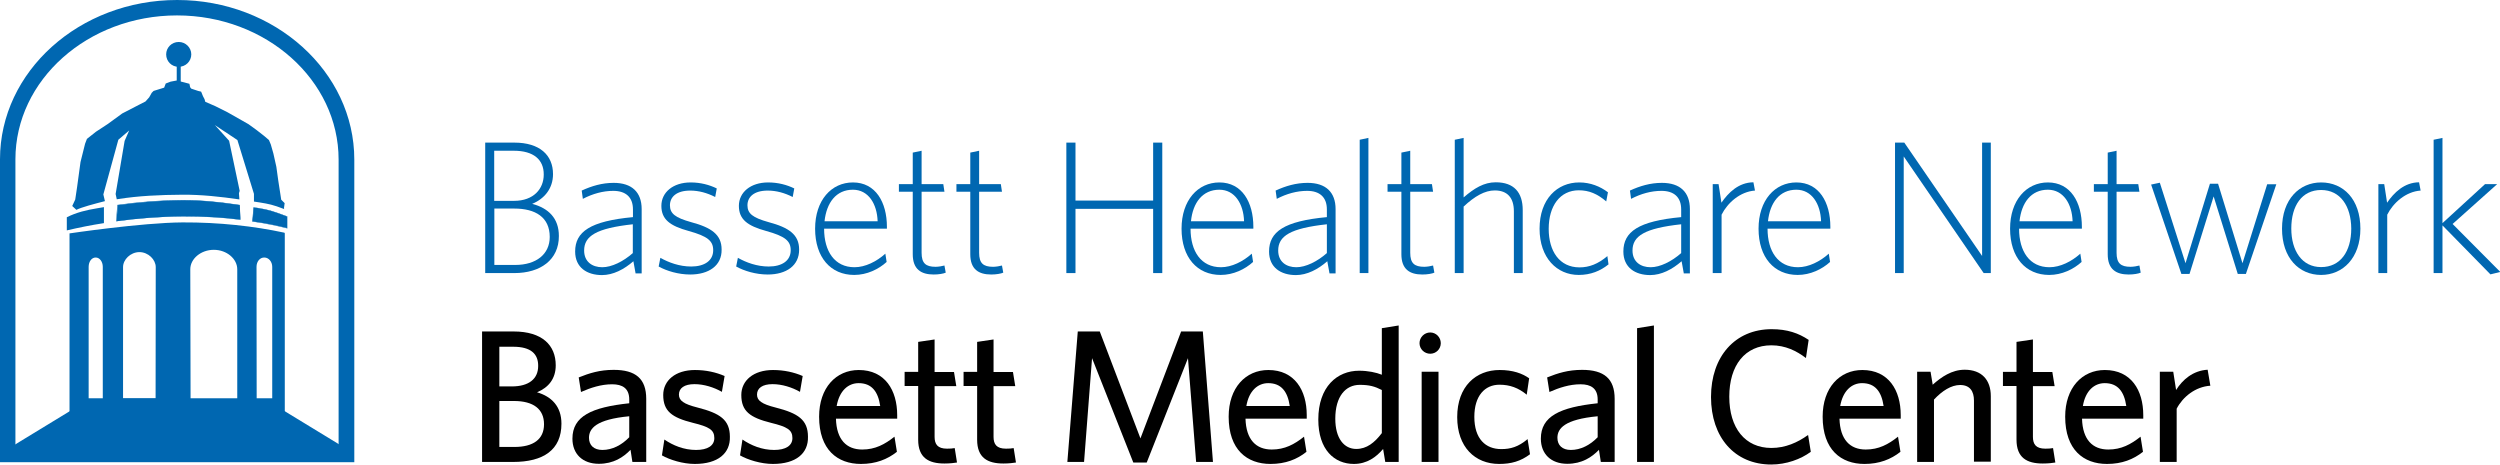 <?xml version="1.0" encoding="utf-8"?>
<!-- Generator: Adobe Illustrator 23.1.1, SVG Export Plug-In . SVG Version: 6.00 Build 0)  -->
<svg version="1.1" id="Layer_1" xmlns="http://www.w3.org/2000/svg" xmlns:xlink="http://www.w3.org/1999/xlink" x="0px" y="0px"
	 viewBox="0 0 175.13 32.54" style="enable-background:new 0 0 175.13 32.54;" xml:space="preserve">
<style type="text/css">
	.st0{fill:#0067B1;}
	.st1{fill-rule:evenodd;clip-rule:evenodd;fill:#0067B1;}
</style>
<g>
	<g>
		<path class="st0" d="M36.03,19.13h-2.04V9.99h2.04c1.77,0,2.71,0.87,2.71,2.21c0,1.01-0.61,1.73-1.46,2.08
			c1.14,0.3,1.87,1.01,1.87,2.25C39.16,18.2,37.86,19.13,36.03,19.13z M36,10.56h-1.38v3.51h1.39c1.38,0,2.08-0.85,2.08-1.84
			C38.1,11.18,37.37,10.56,36,10.56z M36.03,14.61h-1.4v3.95h1.46c1.47,0,2.42-0.75,2.42-1.96C38.51,15.21,37.5,14.61,36.03,14.61z"
			/>
		<path class="st0" d="M44.52,19.13l-0.15-0.83c-0.65,0.57-1.42,0.97-2.2,0.97c-1.05,0-1.88-0.53-1.88-1.65
			c0-1.39,1.06-2.13,4.05-2.41v-0.54c0-0.87-0.52-1.3-1.38-1.3c-0.71,0-1.44,0.2-2.13,0.56l-0.08-0.58c0.7-0.32,1.42-0.54,2.24-0.54
			c1.27,0,1.96,0.65,1.96,1.84v4.5H44.52z M44.34,15.71c-2.57,0.28-3.42,0.82-3.42,1.84c0,0.79,0.57,1.17,1.27,1.17
			c0.66,0,1.47-0.4,2.14-0.99V15.71z"/>
		<path class="st0" d="M48.35,19.23c-0.83,0-1.65-0.25-2.21-0.56l0.12-0.61c0.58,0.33,1.34,0.61,2.16,0.61
			c0.93,0,1.54-0.41,1.54-1.14c0-0.65-0.38-0.98-1.72-1.35c-1.31-0.36-1.91-0.81-1.91-1.76c0-0.95,0.82-1.64,2.05-1.64
			c0.7,0,1.32,0.17,1.83,0.42l-0.11,0.6c-0.57-0.29-1.15-0.45-1.75-0.45c-0.98,0-1.42,0.46-1.42,1.03c0,0.58,0.37,0.87,1.48,1.18
			c1.42,0.38,2.14,0.87,2.14,1.92C50.57,18.61,49.65,19.23,48.35,19.23z"/>
		<path class="st0" d="M53.78,19.23c-0.83,0-1.65-0.25-2.21-0.56l0.12-0.61c0.58,0.33,1.34,0.61,2.16,0.61
			c0.93,0,1.54-0.41,1.54-1.14c0-0.65-0.38-0.98-1.72-1.35c-1.31-0.36-1.91-0.81-1.91-1.76c0-0.95,0.82-1.64,2.05-1.64
			c0.7,0,1.32,0.17,1.83,0.42l-0.11,0.6c-0.57-0.29-1.15-0.45-1.75-0.45c-0.98,0-1.42,0.46-1.42,1.03c0,0.58,0.37,0.87,1.48,1.18
			c1.42,0.38,2.14,0.87,2.14,1.92C55.99,18.61,55.08,19.23,53.78,19.23z"/>
		<path class="st0" d="M59.84,19.26c-1.64,0-2.74-1.22-2.74-3.24c0-1.99,1.14-3.24,2.65-3.24c1.59,0,2.38,1.39,2.38,3.11v0.13h-4.4
			c0,1.59,0.74,2.7,2.13,2.7c0.75,0,1.55-0.4,2.16-0.95l0.09,0.58C61.55,18.86,60.73,19.26,59.84,19.26z M57.76,15.5h3.72
			c-0.04-1.22-0.65-2.21-1.73-2.21C58.57,13.29,57.9,14.2,57.76,15.5z"/>
		<path class="st0" d="M65.41,19.23c-0.89,0-1.47-0.37-1.47-1.42v-4.38h-0.97V12.9h0.97v-2.21l0.62-0.13v2.34h1.52l0.08,0.53h-1.6
			v4.28c0,0.73,0.29,0.98,0.98,0.98c0.2,0,0.48-0.05,0.62-0.09l0.09,0.5C66.1,19.17,65.76,19.23,65.41,19.23z"/>
		<path class="st0" d="M69.44,19.23c-0.89,0-1.47-0.37-1.47-1.42v-4.38H67V12.9h0.97v-2.21l0.62-0.13v2.34h1.52l0.08,0.53h-1.6v4.28
			c0,0.73,0.29,0.98,0.98,0.98c0.2,0,0.48-0.05,0.62-0.09l0.09,0.5C70.13,19.17,69.78,19.23,69.44,19.23z"/>
		<path class="st0" d="M80.78,19.13v-4.5h-5.44v4.5h-0.64V9.99h0.64v4.06h5.44V9.99h0.64v9.14H80.78z"/>
		<path class="st0" d="M85.51,19.26c-1.64,0-2.74-1.22-2.74-3.24c0-1.99,1.14-3.24,2.65-3.24c1.59,0,2.38,1.39,2.38,3.11v0.13h-4.4
			c0,1.59,0.74,2.7,2.13,2.7c0.75,0,1.55-0.4,2.16-0.95l0.09,0.58C87.22,18.86,86.4,19.26,85.51,19.26z M83.43,15.5h3.72
			c-0.04-1.22-0.65-2.21-1.73-2.21C84.24,13.29,83.56,14.2,83.43,15.5z"/>
		<path class="st0" d="M93.13,19.13l-0.15-0.83c-0.65,0.57-1.42,0.97-2.2,0.97c-1.05,0-1.88-0.53-1.88-1.65
			c0-1.39,1.06-2.13,4.05-2.41v-0.54c0-0.87-0.52-1.3-1.38-1.3c-0.72,0-1.44,0.2-2.13,0.56l-0.08-0.58c0.7-0.32,1.42-0.54,2.24-0.54
			c1.27,0,1.96,0.65,1.96,1.84v4.5H93.13z M92.96,15.71c-2.57,0.28-3.42,0.82-3.42,1.84c0,0.79,0.57,1.17,1.27,1.17
			c0.66,0,1.47-0.4,2.14-0.99V15.71z"/>
		<path class="st0" d="M95.25,19.13V9.79l0.61-0.13v9.47H95.25z"/>
		<path class="st0" d="M99.64,19.23c-0.89,0-1.47-0.37-1.47-1.42v-4.38h-0.97V12.9h0.97v-2.21l0.62-0.13v2.34h1.52l0.08,0.53h-1.6
			v4.28c0,0.73,0.29,0.98,0.98,0.98c0.2,0,0.48-0.05,0.62-0.09l0.09,0.5C100.33,19.17,99.99,19.23,99.64,19.23z"/>
		<path class="st0" d="M106.05,19.13V14.8c0-0.94-0.45-1.46-1.34-1.46c-0.69,0-1.4,0.4-2.18,1.13v4.66h-0.62V9.79l0.62-0.13v4.17
			c0.75-0.65,1.43-1.06,2.25-1.06c1.28,0,1.89,0.71,1.89,1.95v4.41H106.05z"/>
		<path class="st0" d="M110.59,19.26c-1.52,0-2.74-1.19-2.74-3.24c0-2.07,1.23-3.24,2.78-3.24c0.78,0,1.47,0.28,2.01,0.69
			l-0.12,0.64c-0.62-0.53-1.2-0.78-1.92-0.78c-1.32,0-2.11,1.1-2.11,2.7c0,1.56,0.75,2.7,2.16,2.7c0.68,0,1.3-0.24,1.95-0.79
			l0.08,0.58C112.11,18.98,111.43,19.26,110.59,19.26z"/>
		<path class="st0" d="M117.95,19.13l-0.15-0.83c-0.65,0.57-1.42,0.97-2.2,0.97c-1.05,0-1.88-0.53-1.88-1.65
			c0-1.39,1.06-2.13,4.05-2.41v-0.54c0-0.87-0.52-1.3-1.38-1.3c-0.72,0-1.44,0.2-2.13,0.56l-0.08-0.58c0.7-0.32,1.42-0.54,2.24-0.54
			c1.27,0,1.96,0.65,1.96,1.84v4.5H117.95z M117.78,15.71c-2.57,0.28-3.42,0.82-3.42,1.84c0,0.79,0.57,1.17,1.27,1.17
			c0.66,0,1.47-0.4,2.14-0.99V15.71z"/>
		<path class="st0" d="M120.6,15.04v4.09h-0.62V12.9h0.41l0.2,1.3c0.48-0.7,1.2-1.42,2.24-1.43l0.11,0.58
			C121.91,13.42,121.02,14.2,120.6,15.04z"/>
		<path class="st0" d="M125.93,19.26c-1.64,0-2.74-1.22-2.74-3.24c0-1.99,1.14-3.24,2.65-3.24c1.59,0,2.38,1.39,2.38,3.11v0.13h-4.4
			c0,1.59,0.74,2.7,2.13,2.7c0.75,0,1.55-0.4,2.16-0.95l0.09,0.58C127.64,18.86,126.82,19.26,125.93,19.26z M123.85,15.5h3.72
			c-0.04-1.22-0.65-2.21-1.73-2.21C124.66,13.29,123.99,14.2,123.85,15.5z"/>
		<path class="st0" d="M138.96,19.13l-5.6-8.17v8.17h-0.61V9.99h0.65l5.45,7.94V9.99h0.61v9.14H138.96z"/>
		<path class="st0" d="M143.55,19.26c-1.64,0-2.74-1.22-2.74-3.24c0-1.99,1.14-3.24,2.65-3.24c1.59,0,2.38,1.39,2.38,3.11v0.13h-4.4
			c0,1.59,0.74,2.7,2.13,2.7c0.75,0,1.55-0.4,2.16-0.95l0.09,0.58C145.26,18.86,144.44,19.26,143.55,19.26z M141.47,15.5h3.72
			c-0.04-1.22-0.65-2.21-1.73-2.21C142.28,13.29,141.61,14.2,141.47,15.5z"/>
		<path class="st0" d="M149.12,19.23c-0.89,0-1.47-0.37-1.47-1.42v-4.38h-0.97V12.9h0.97v-2.21l0.62-0.13v2.34h1.52l0.08,0.53h-1.6
			v4.28c0,0.73,0.29,0.98,0.98,0.98c0.2,0,0.48-0.05,0.62-0.09l0.09,0.5C149.81,19.17,149.47,19.23,149.12,19.23z"/>
		<path class="st0" d="M157.33,19.19h-0.57l-1.69-5.43l-1.69,5.43h-0.57l-2.12-6.26l0.61-0.13l1.8,5.64l1.71-5.57h0.57l1.71,5.57
			l1.73-5.53h0.64L157.33,19.19z"/>
		<path class="st0" d="M162.6,19.26c-1.55,0-2.74-1.19-2.74-3.24c0-2.07,1.23-3.24,2.74-3.24c1.56,0,2.75,1.18,2.75,3.24
			C165.35,18.07,164.12,19.26,162.6,19.26z M162.6,13.31c-1.35,0-2.09,1.1-2.09,2.7c0,1.56,0.75,2.7,2.09,2.7
			c1.35,0,2.11-1.09,2.11-2.7C164.7,14.45,163.95,13.31,162.6,13.31z"/>
		<path class="st0" d="M167.23,15.04v4.09h-0.62V12.9h0.41l0.2,1.3c0.48-0.7,1.2-1.42,2.24-1.43l0.11,0.58
			C168.54,13.42,167.65,14.2,167.23,15.04z"/>
		<path class="st0" d="M174.46,19.22l-3.36-3.43v3.34h-0.62V9.79l0.62-0.13v5.97l2.98-2.73h0.85l-3.12,2.79l3.34,3.36L174.46,19.22z
			"/>
		<path d="M35.95,32.36h-2.18v-9.14h2.21c2.01,0,2.95,0.97,2.95,2.37c0,0.93-0.49,1.55-1.31,1.89c1.02,0.3,1.71,0.99,1.71,2.2
			C39.33,31.52,38.06,32.36,35.95,32.36z M35.95,24.29h-0.97v2.78h0.87c1.2,0,1.85-0.53,1.85-1.43
			C37.71,24.8,37.2,24.29,35.95,24.29z M36,28.09h-1.02v3.22h1.06c1.31,0,2.07-0.53,2.07-1.59S37.37,28.09,36,28.09z"/>
		<path d="M44.3,32.36l-0.13-0.85c-0.5,0.52-1.19,0.98-2.22,0.98c-1.14,0-1.85-0.69-1.85-1.76c0-1.58,1.35-2.2,3.98-2.48v-0.26
			c0-0.79-0.48-1.07-1.2-1.07c-0.77,0-1.5,0.24-2.18,0.54l-0.16-1.02c0.75-0.3,1.47-0.53,2.45-0.53c1.54,0,2.28,0.62,2.28,2.03v4.42
			H44.3z M44.08,29.16c-2.33,0.22-2.82,0.86-2.82,1.51c0,0.52,0.34,0.85,0.94,0.85c0.69,0,1.35-0.34,1.88-0.89V29.16z"/>
		<path d="M48.67,32.5c-0.83,0-1.76-0.29-2.3-0.6l0.17-1.11c0.6,0.41,1.36,0.73,2.22,0.73c0.81,0,1.28-0.3,1.28-0.83
			c0-0.58-0.36-0.79-1.5-1.07c-1.48-0.37-2.08-0.82-2.08-1.95c0-1.01,0.85-1.75,2.22-1.75c0.78,0,1.48,0.16,2.08,0.42l-0.19,1.11
			c-0.56-0.32-1.26-0.54-1.92-0.54c-0.71,0-1.09,0.28-1.09,0.73c0,0.42,0.32,0.66,1.31,0.91c1.56,0.4,2.26,0.85,2.26,2.05
			C51.16,31.75,50.3,32.5,48.67,32.5z"/>
		<path d="M54.14,32.5c-0.83,0-1.76-0.29-2.3-0.6l0.17-1.11c0.6,0.41,1.36,0.73,2.22,0.73c0.81,0,1.28-0.3,1.28-0.83
			c0-0.58-0.36-0.79-1.5-1.07c-1.48-0.37-2.08-0.82-2.08-1.95c0-1.01,0.85-1.75,2.22-1.75c0.78,0,1.48,0.16,2.08,0.42l-0.19,1.11
			c-0.56-0.32-1.26-0.54-1.92-0.54c-0.71,0-1.09,0.28-1.09,0.73c0,0.42,0.32,0.66,1.31,0.91c1.56,0.4,2.26,0.85,2.26,2.05
			C56.63,31.75,55.77,32.5,54.14,32.5z"/>
		<path d="M60.31,32.5c-1.64,0-2.93-0.99-2.93-3.31c0-2.03,1.19-3.27,2.78-3.27c1.84,0,2.69,1.42,2.69,3.16v0.25h-4.29
			c0.04,1.47,0.74,2.16,1.84,2.16c0.91,0,1.58-0.36,2.26-0.9l0.17,1.06C62.16,32.18,61.35,32.5,60.31,32.5z M58.61,28.44h3.05
			c-0.15-1.02-0.6-1.6-1.51-1.6C59.42,26.84,58.8,27.37,58.61,28.44z"/>
		<path d="M66.16,32.47c-1.11,0-1.84-0.4-1.84-1.67v-3.76h-0.95v-0.99h0.95v-2.1l1.15-0.17v2.28h1.36l0.16,0.99h-1.52v3.55
			c0,0.52,0.21,0.83,0.87,0.83c0.21,0,0.4-0.01,0.54-0.04l0.16,1.01C66.84,32.43,66.57,32.47,66.16,32.47z"/>
		<path d="M70.29,32.47c-1.11,0-1.84-0.4-1.84-1.67v-3.76h-0.95v-0.99h0.95v-2.1l1.15-0.17v2.28h1.36l0.16,0.99H69.6v3.55
			c0,0.52,0.21,0.83,0.87,0.83c0.21,0,0.4-0.01,0.54-0.04l0.16,1.01C70.97,32.43,70.7,32.47,70.29,32.47z"/>
		<path d="M83.79,32.36l-0.57-7.27l-2.89,7.31h-0.94l-2.89-7.31l-0.56,7.27h-1.17l0.73-9.14h1.54l2.85,7.49l2.85-7.49h1.52
			l0.71,9.14H83.79z"/>
		<path d="M89,32.5c-1.64,0-2.93-0.99-2.93-3.31c0-2.03,1.19-3.27,2.78-3.27c1.84,0,2.69,1.42,2.69,3.16v0.25h-4.29
			c0.04,1.47,0.74,2.16,1.84,2.16c0.91,0,1.58-0.36,2.26-0.9l0.17,1.06C90.86,32.18,90.05,32.5,89,32.5z M87.31,28.44h3.04
			c-0.15-1.02-0.6-1.6-1.51-1.6C88.12,26.84,87.49,27.37,87.31,28.44z"/>
		<path d="M97.04,32.36l-0.15-0.91c-0.48,0.57-1.13,1.05-2.05,1.05c-1.36,0-2.49-0.99-2.49-3.11c0-2.3,1.32-3.42,2.86-3.42
			c0.62,0,1.19,0.12,1.59,0.28v-3.26l1.18-0.19v9.56H97.04z M96.8,27.32c-0.49-0.25-0.87-0.36-1.55-0.36
			c-0.99,0-1.71,0.81-1.71,2.37c0,1.39,0.62,2.12,1.47,2.12c0.73,0,1.28-0.44,1.79-1.11V27.32z"/>
		<path d="M100.19,24.78c-0.41,0-0.75-0.33-0.75-0.74c0-0.41,0.34-0.75,0.75-0.75c0.41,0,0.74,0.34,0.74,0.75
			C100.93,24.45,100.6,24.78,100.19,24.78z M99.59,32.36v-6.32h1.18v6.32H99.59z"/>
		<path d="M105.02,32.5c-1.69,0-2.94-1.18-2.94-3.28c0-2.16,1.32-3.3,2.97-3.3c0.93,0,1.59,0.24,2.07,0.58l-0.17,1.15
			c-0.58-0.48-1.18-0.7-1.91-0.7c-1.03,0-1.76,0.78-1.76,2.25c0,1.54,0.78,2.26,1.89,2.26c0.64,0,1.19-0.15,1.84-0.7l0.17,1.06
			C106.53,32.31,105.87,32.5,105.02,32.5z"/>
		<path d="M112.14,32.36l-0.13-0.85c-0.5,0.52-1.19,0.98-2.22,0.98c-1.14,0-1.85-0.69-1.85-1.76c0-1.58,1.35-2.2,3.98-2.48v-0.26
			c0-0.79-0.48-1.07-1.2-1.07c-0.77,0-1.5,0.24-2.18,0.54l-0.16-1.02c0.75-0.3,1.47-0.53,2.45-0.53c1.54,0,2.28,0.62,2.28,2.03v4.42
			H112.14z M111.92,29.16c-2.33,0.22-2.82,0.86-2.82,1.51c0,0.52,0.34,0.85,0.94,0.85c0.69,0,1.35-0.34,1.88-0.89V29.16z"/>
		<path d="M114.68,32.36v-9.37l1.18-0.19v9.56H114.68z"/>
		<path d="M124.08,32.54c-2.57,0-4.22-1.91-4.22-4.73c0-2.83,1.68-4.75,4.25-4.75c1.09,0,1.89,0.28,2.59,0.75l-0.19,1.27
			c-0.66-0.5-1.44-0.89-2.42-0.89c-1.85,0-2.95,1.4-2.95,3.6c0,2.2,1.11,3.59,2.95,3.59c0.98,0,1.84-0.38,2.57-0.91l0.19,1.18
			C126.15,32.17,125.13,32.54,124.08,32.54z"/>
		<path d="M130.61,32.5c-1.64,0-2.93-0.99-2.93-3.31c0-2.03,1.19-3.27,2.78-3.27c1.84,0,2.69,1.42,2.69,3.16v0.25h-4.29
			c0.04,1.47,0.74,2.16,1.84,2.16c0.91,0,1.58-0.36,2.26-0.9l0.17,1.06C132.46,32.18,131.65,32.5,130.61,32.5z M128.91,28.44h3.04
			c-0.15-1.02-0.6-1.6-1.51-1.6C129.72,26.84,129.1,27.37,128.91,28.44z"/>
		<path d="M138.28,32.36v-4.3c0-0.65-0.28-1.09-0.97-1.09c-0.62,0-1.26,0.41-1.83,1.02v4.37h-1.18v-6.32h0.94l0.15,0.91
			c0.6-0.54,1.34-1.05,2.24-1.05c1.19,0,1.83,0.71,1.83,1.85v4.59H138.28z"/>
		<path d="M143.1,32.47c-1.11,0-1.84-0.4-1.84-1.67v-3.76h-0.95v-0.99h0.95v-2.1l1.15-0.17v2.28h1.36l0.16,0.99h-1.52v3.55
			c0,0.52,0.21,0.83,0.87,0.83c0.21,0,0.4-0.01,0.54-0.04l0.16,1.01C143.79,32.43,143.51,32.47,143.1,32.47z"/>
		<path d="M147.6,32.5c-1.64,0-2.93-0.99-2.93-3.31c0-2.03,1.19-3.27,2.78-3.27c1.84,0,2.69,1.42,2.69,3.16v0.25h-4.29
			c0.04,1.47,0.74,2.16,1.84,2.16c0.91,0,1.58-0.36,2.26-0.9l0.17,1.06C149.45,32.18,148.65,32.5,147.6,32.5z M145.91,28.44h3.04
			c-0.15-1.02-0.6-1.6-1.51-1.6C146.71,26.84,146.09,27.37,145.91,28.44z"/>
		<path d="M152.48,28.63v3.73h-1.18v-6.32h0.94l0.2,1.28c0.45-0.72,1.18-1.36,2.21-1.42l0.19,1.12
			C153.79,27.09,152.91,27.8,152.48,28.63z"/>
	</g>
	<g>
		<g>
			<path class="st1" d="M17.97,18.69l0.01,9.21h1.09l0-9.21c0-0.36-0.25-0.65-0.55-0.65C18.21,18.03,17.97,18.32,17.97,18.69
				L17.97,18.69z M6.21,18.69l0,9.21H7.2l0-9.21c0-0.36-0.22-0.65-0.49-0.65C6.43,18.03,6.21,18.32,6.21,18.69L6.21,18.69z
				 M13.33,18.86l0.02,9.04h3.27l0-9.04c0-0.72-0.73-1.36-1.64-1.36C14.07,17.5,13.33,18.13,13.33,18.86L13.33,18.86z M8.62,18.71
				l0,9.18h2.28l0.01-9.18c0-0.52-0.52-1.05-1.15-1.05C9.13,17.67,8.62,18.19,8.62,18.71L8.62,18.71z M19.92,16.3l0.03,0.04v13.47
				H4.87V16.35c0,0,5.03-0.75,7.92-0.77C15.36,15.57,17.78,15.84,19.92,16.3L19.92,16.3z"/>
			<path class="st0" d="M11.64,3.81c0-0.48,0.39-0.87,0.88-0.87c0.48,0,0.88,0.39,0.88,0.87c0,0.48-0.39,0.87-0.88,0.87
				C12.03,4.69,11.64,4.3,11.64,3.81L11.64,3.81z"/>
			<g>
				<line class="st0" x1="12.51" y1="3.39" x2="12.51" y2="6.17"/>
				<rect x="12.38" y="3.39" class="st0" width="0.28" height="2.78"/>
			</g>
			<path class="st0" d="M4.68,16.14v-0.92c0.67-0.34,1.39-0.51,2.13-0.63c0.16-0.03,0.32-0.05,0.47-0.08v1.12
				C6.37,15.77,5.49,15.95,4.68,16.14L4.68,16.14z"/>
			<path class="st0" d="M19.92,14.65c-0.83-0.32-1.08-0.36-1.74-0.47l-0.39-0.06v-0.54l-1.16-3.77l-1.58-1.05l1,1.1l0.74,3.51
				l-0.05,0.16l0.03,0.44c-1.3-0.19-2.66-0.34-4-0.33c-1.58,0.01-3.07,0.08-4.46,0.3l-0.13,0.02l-0.08-0.37l0.63-3.72l0.32-0.73
				L8.29,9.79l-1.05,3.83l0.11,0.47c-0.74,0.19-1.65,0.43-2,0.61l-0.29-0.27l0.21-0.45l0.13-0.87l0.24-1.76l0.32-1.28l0.13-0.34
				l0.63-0.5l0.84-0.55l1-0.73l1.16-0.6l0.47-0.24l0.26-0.29l0.18-0.32l0.13-0.13l0.32-0.1l0.42-0.13l0.08-0.21l0.03-0.08l0.34-0.13
				l0.42-0.08l0.53,0.13l0.37,0.1l0.05,0.24l0.08,0.1l0.48,0.16l0.21,0.05l0.13,0.32l0.11,0.21l0.05,0.18l0.71,0.31l0.84,0.42
				l1.48,0.84L18,9.13l0.5,0.39l0.34,0.29l0.13,0.31l0.18,0.63l0.21,0.94l0.13,0.94l0.13,0.84l0.08,0.52l0.24,0.24l-0.05,0.37
				L19.92,14.65L19.92,14.65z"/>
			<g>
				<path class="st0" d="M16.84,15.39c-1.31-0.17-2.69-0.24-4.05-0.23c-1.57,0.01-3.15,0.14-4.63,0.34l0.09-1.13
					c1.44-0.2,2.98-0.33,4.52-0.34c1.36-0.01,2.72,0.14,4.03,0.34L16.84,15.39L16.84,15.39z"/>
				<path class="st0" d="M8.13,15.51l0-0.02l0.09-1.14l0.01,0c1.59-0.22,3.11-0.33,4.52-0.34c0.03,0,0.06,0,0.08,0
					c1.13,0,2.39,0.11,3.95,0.34l0.01,0l0,0.01l0.05,1.03l-0.02,0c-1.22-0.15-2.53-0.23-3.89-0.23c-0.06,0-0.11,0-0.17,0
					c-1.48,0.01-3.04,0.12-4.63,0.34L8.13,15.51z M8.25,14.38l-0.09,1.1c1.59-0.22,3.14-0.33,4.62-0.34c0.06,0,0.11,0,0.17,0
					c1.35,0,2.65,0.08,3.87,0.23l-0.05-0.99c-1.55-0.23-2.8-0.34-3.93-0.34c-0.03,0-0.06,0-0.08,0
					C11.35,14.05,9.83,14.16,8.25,14.38z"/>
			</g>
			<g>
				<path class="st0" d="M17.69,15.51l0.09-0.98l0.39,0.06c0.66,0.11,1.12,0.26,1.95,0.58v0.81C19.37,15.79,18.55,15.63,17.69,15.51
					L17.69,15.51z"/>
				<path class="st0" d="M20.14,16l-0.02,0c-0.74-0.19-1.56-0.35-2.44-0.48l-0.01,0l0-0.01l0.09-0.99l0.01,0l0.39,0.06
					c0.67,0.11,1.12,0.26,1.96,0.58l0.01,0V16z M17.71,15.5c0.87,0.13,1.68,0.29,2.41,0.47v-0.79c-0.83-0.31-1.28-0.46-1.94-0.58
					l-0.38-0.06L17.71,15.5z"/>
			</g>
		</g>
		<path class="st0" d="M24.81,32.38H0V11.16C0,5,5.57,0,12.41,0c6.84,0,12.41,5.02,12.41,11.18V32.38z M1.08,31.29h22.64V11.18
			c0-5.57-5.08-10.1-11.32-10.1C6.16,1.08,1.08,5.6,1.08,11.16V31.29z"/>
		<polygon class="st0" points="19.33,31.68 24.71,31.71 19.33,28.43 5.5,28.43 0.12,31.71 5.5,31.68 		"/>
	</g>
</g>
</svg>
